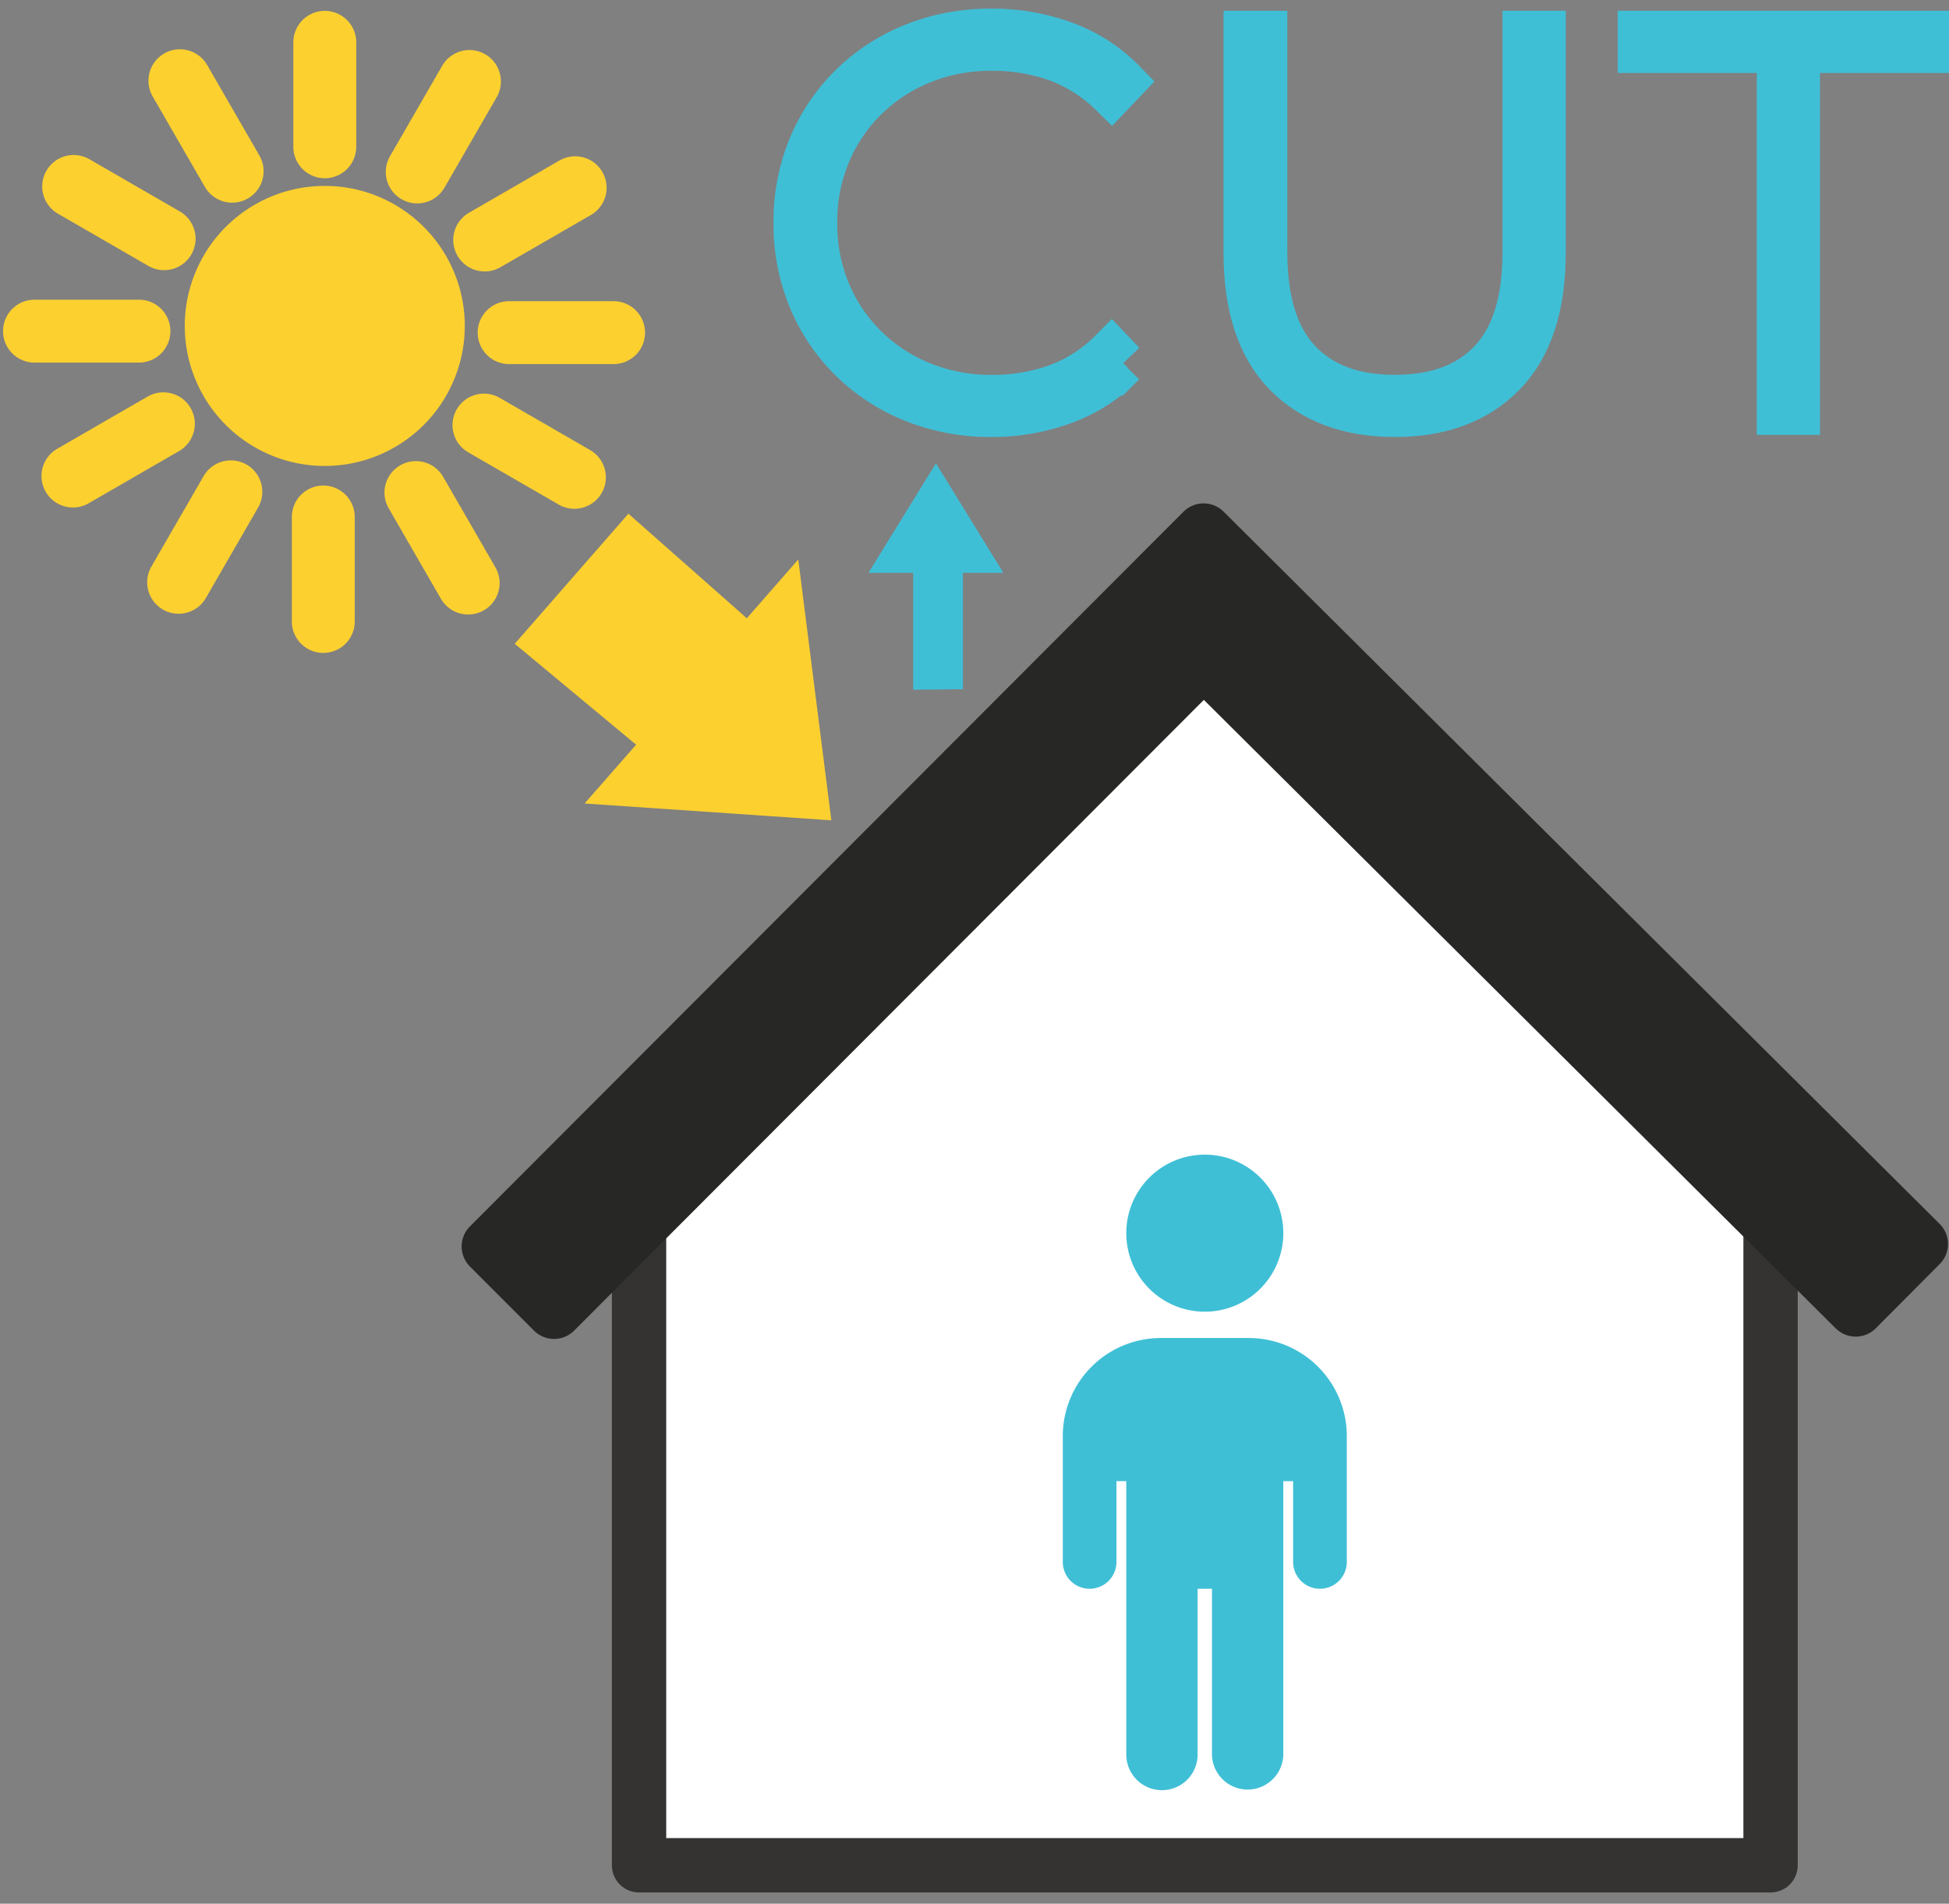 <svg id="illust_table02" xmlns="http://www.w3.org/2000/svg" xmlns:xlink="http://www.w3.org/1999/xlink" width="171.798" height="167.784" viewBox="0 0 171.798 167.784">
  <rect x="0" y="0" width="171.798" height="167.784" fill="#808080" stroke="none"/>
  <defs>
    <style>
      .cls-1, .cls-10, .cls-4, .cls-5, .cls-8 {
        fill: none;
      }

      .cls-2 {
        clip-path: url(#clip-path);
      }

      .cls-3 {
        fill: #fcd02f;
      }

      .cls-4, .cls-5 {
        stroke: #fcd02f;
      }

      .cls-10, .cls-4 {
        stroke-miterlimit: 10;
      }

      .cls-5, .cls-6, .cls-8 {
        stroke-linecap: round;
        stroke-linejoin: round;
      }

      .cls-5 {
        stroke-width: 5.545px;
      }

      .cls-6 {
        fill: #fff;
        stroke: #343331;
        stroke-width: 4.79px;
      }

      .cls-7 {
        fill: #272725;
      }

      .cls-8 {
        stroke: #272725;
        stroke-width: 5px;
      }

      .cls-9 {
        fill: #3fbfd6;
      }

      .cls-10 {
        stroke: #3fbfd6;
        stroke-width: 4px;
      }
    </style>
    <clipPath id="clip-path">
      <rect id="長方形_6236" data-name="長方形 6236" class="cls-1" width="171.798" height="167.784"/>
    </clipPath>
  </defs>
  <g id="グループ_3830" data-name="グループ 3830" class="cls-2">
    <path id="パス_12815" data-name="パス 12815" class="cls-3" d="M40.469,28.725a11.841,11.841,0,1,1-11.84-11.84,11.84,11.84,0,0,1,11.84,11.84"/>
    <path id="パス_12816" data-name="パス 12816" class="cls-4" d="M40.469,28.725a11.841,11.841,0,1,1-11.84-11.84A11.84,11.84,0,0,1,40.469,28.725Z"/>
    <line id="線_1319" data-name="線 1319" class="cls-3" y2="9.209" transform="translate(28.629 3.729)"/>
    <line id="線_1320" data-name="線 1320" class="cls-5" y2="9.209" transform="translate(28.629 3.729)"/>
    <line id="線_1321" data-name="線 1321" class="cls-3" x2="4.605" y2="7.975" transform="translate(15.858 7.115)"/>
    <line id="線_1322" data-name="線 1322" class="cls-5" x2="4.605" y2="7.975" transform="translate(15.858 7.115)"/>
    <line id="線_1323" data-name="線 1323" class="cls-3" x2="7.975" y2="4.605" transform="translate(6.492 16.433)"/>
    <line id="線_1324" data-name="線 1324" class="cls-5" x2="7.975" y2="4.605" transform="translate(6.492 16.433)"/>
    <line id="線_1325" data-name="線 1325" class="cls-3" x2="9.209" transform="translate(3.04 29.186)"/>
    <line id="線_1326" data-name="線 1326" class="cls-5" x2="9.209" transform="translate(3.04 29.186)"/>
    <line id="線_1327" data-name="線 1327" class="cls-3" y1="4.605" x2="7.975" transform="translate(6.427 37.351)"/>
    <line id="線_1328" data-name="線 1328" class="cls-5" y1="4.605" x2="7.975" transform="translate(6.427 37.351)"/>
    <line id="線_1329" data-name="線 1329" class="cls-3" y1="7.975" x2="4.605" transform="translate(15.745 43.347)"/>
    <line id="線_1330" data-name="線 1330" class="cls-5" y1="7.975" x2="4.605" transform="translate(15.745 43.347)"/>
    <line id="線_1331" data-name="線 1331" class="cls-3" y1="9.209" transform="translate(28.497 45.565)"/>
    <line id="線_1332" data-name="線 1332" class="cls-5" y1="9.209" transform="translate(28.497 45.565)"/>
    <line id="線_1333" data-name="線 1333" class="cls-3" x1="4.605" y1="7.975" transform="translate(36.662 43.413)"/>
    <line id="線_1334" data-name="線 1334" class="cls-5" x1="4.605" y1="7.975" transform="translate(36.662 43.413)"/>
    <line id="線_1335" data-name="線 1335" class="cls-3" x1="7.975" y1="4.605" transform="translate(42.658 37.465)"/>
    <line id="線_1336" data-name="線 1336" class="cls-5" x1="7.975" y1="4.605" transform="translate(42.658 37.465)"/>
    <line id="線_1337" data-name="線 1337" class="cls-3" x1="9.209" transform="translate(44.877 29.317)"/>
    <line id="線_1338" data-name="線 1338" class="cls-5" x1="9.209" transform="translate(44.877 29.317)"/>
    <line id="線_1339" data-name="線 1339" class="cls-3" x1="7.975" y2="4.605" transform="translate(42.724 16.547)"/>
    <line id="線_1340" data-name="線 1340" class="cls-5" x1="7.975" y2="4.605" transform="translate(42.724 16.547)"/>
    <line id="線_1341" data-name="線 1341" class="cls-3" x1="4.605" y2="7.975" transform="translate(36.776 7.181)"/>
    <line id="線_1342" data-name="線 1342" class="cls-5" x1="4.605" y2="7.975" transform="translate(36.776 7.181)"/>
    <path id="パス_12817" data-name="パス 12817" class="cls-3" d="M73.28,72.3l-2.915-22.99L65.83,54.491,55.392,45.276,45.372,56.741l10.7,8.894L51.53,70.816Z"/>
    <path id="パス_12818" data-name="パス 12818" class="cls-6" d="M167.457,107.857,106.166,46.866,44.941,108.178l11.389-.026V164.4h99.739V107.887Z"/>
    <path id="パス_12819" data-name="パス 12819" class="cls-7" d="M169.21,109.643,106.091,46.866l-62.9,62.993,5.648,5.651L106.11,58.153l57.465,57.153Z"/>
    <path id="パス_12820" data-name="パス 12820" class="cls-8" d="M169.21,109.643,106.091,46.866l-62.9,62.993,5.648,5.651L106.11,58.153l57.465,57.153Z"/>
    <path id="パス_12821" data-name="パス 12821" class="cls-9" d="M113.12,108.687a6.921,6.921,0,1,1-6.921-6.921,6.921,6.921,0,0,1,6.921,6.921"/>
    <path id="パス_12822" data-name="パス 12822" class="cls-9" d="M110.069,117.928h-7.74a8.648,8.648,0,0,0-8.648,8.648v11.086a2.366,2.366,0,0,0,4.732,0v-7.117h.865v24.091a3.144,3.144,0,0,0,6.288,0V140.028h1.265v14.608a3.145,3.145,0,0,0,6.289,0V130.545h.865v7.117a2.366,2.366,0,0,0,4.732,0V126.576a8.648,8.648,0,0,0-8.648-8.648"/>
    <path id="パス_12823" data-name="パス 12823" class="cls-9" d="M87.393,35.023a18.13,18.13,0,0,1-6.818-1.262,16.532,16.532,0,0,1-5.483-3.552,16.174,16.174,0,0,1-3.623-5.364,17.174,17.174,0,0,1-1.287-6.7,17.174,17.174,0,0,1,1.287-6.7,16.16,16.16,0,0,1,3.623-5.363,16.548,16.548,0,0,1,5.483-3.552A18.111,18.111,0,0,1,87.393,1.27a18.458,18.458,0,0,1,6.388,1.1,13.8,13.8,0,0,1,5.2,3.337l-1,1.049A13.573,13.573,0,0,0,93.09,3.676a16.966,16.966,0,0,0-5.65-.929,16.228,16.228,0,0,0-6.2,1.169A15.153,15.153,0,0,0,76.26,7.182a14.892,14.892,0,0,0-3.289,4.887A15.567,15.567,0,0,0,71.8,18.146a15.575,15.575,0,0,0,1.168,6.08,14.881,14.881,0,0,0,3.289,4.887,15.134,15.134,0,0,0,4.983,3.265,16.208,16.208,0,0,0,6.2,1.168,16.915,16.915,0,0,0,5.65-.929,13.25,13.25,0,0,0,4.887-3.124l1,1.05a14.043,14.043,0,0,1-5.2,3.361,18.125,18.125,0,0,1-6.388,1.119"/>
    <path id="パス_12825" data-name="パス 12825" class="cls-9" d="M122.957,35.023q-6.1,0-9.606-3.574t-3.5-10.68V1.461h1.621v19.26q0,6.486,3,9.655t8.485,3.17q5.482,0,8.486-3.17t3-9.655V1.461h1.573V20.769q0,7.1-3.5,10.68t-9.56,3.574"/>
    <path id="パス_12827" data-name="パス 12827" class="cls-9" d="M156.856,34.833V2.938H144.6V1.46h26.079V2.938H158.429V34.833Z"/>
    <g id="グループ_3832" data-name="グループ 3832" transform="translate(0 1.492)">
      <path id="パス_12824" data-name="パス 12824" class="cls-10" d="M87.393,35.023a18.13,18.13,0,0,1-6.818-1.262,16.532,16.532,0,0,1-5.483-3.552,16.174,16.174,0,0,1-3.623-5.364,17.174,17.174,0,0,1-1.287-6.7,17.174,17.174,0,0,1,1.287-6.7,16.16,16.16,0,0,1,3.623-5.363,16.548,16.548,0,0,1,5.483-3.552A18.111,18.111,0,0,1,87.393,1.27a18.458,18.458,0,0,1,6.388,1.1,13.8,13.8,0,0,1,5.2,3.337l-1,1.049A13.573,13.573,0,0,0,93.09,3.676a16.966,16.966,0,0,0-5.65-.929,16.228,16.228,0,0,0-6.2,1.169A15.153,15.153,0,0,0,76.26,7.182a14.892,14.892,0,0,0-3.289,4.887A15.567,15.567,0,0,0,71.8,18.146a15.575,15.575,0,0,0,1.168,6.08,14.881,14.881,0,0,0,3.289,4.887,15.134,15.134,0,0,0,4.983,3.265,16.208,16.208,0,0,0,6.2,1.168,16.915,16.915,0,0,0,5.65-.929,13.25,13.25,0,0,0,4.887-3.124l1,1.05a14.043,14.043,0,0,1-5.2,3.361A18.125,18.125,0,0,1,87.393,35.023Z"/>
      <path id="パス_12826" data-name="パス 12826" class="cls-10" d="M122.957,35.023q-6.1,0-9.606-3.574t-3.5-10.68V1.461h1.621v19.26q0,6.486,3,9.655t8.485,3.17q5.482,0,8.486-3.17t3-9.655V1.461h1.573V20.769q0,7.1-3.5,10.68T122.957,35.023Z"/>
      <path id="パス_12828" data-name="パス 12828" class="cls-10" d="M156.856,34.833V2.938H144.6V1.46h26.079V2.938H158.429V34.833Z"/>
    </g>
    <path id="パス_12829" data-name="パス 12829" class="cls-9" d="M90.446,48.488,84.5,38.836l-5.949,9.652h3.943v10.3l4.386-.043V48.488Z" transform="translate(-2 2)"/>
  </g>
</svg>
